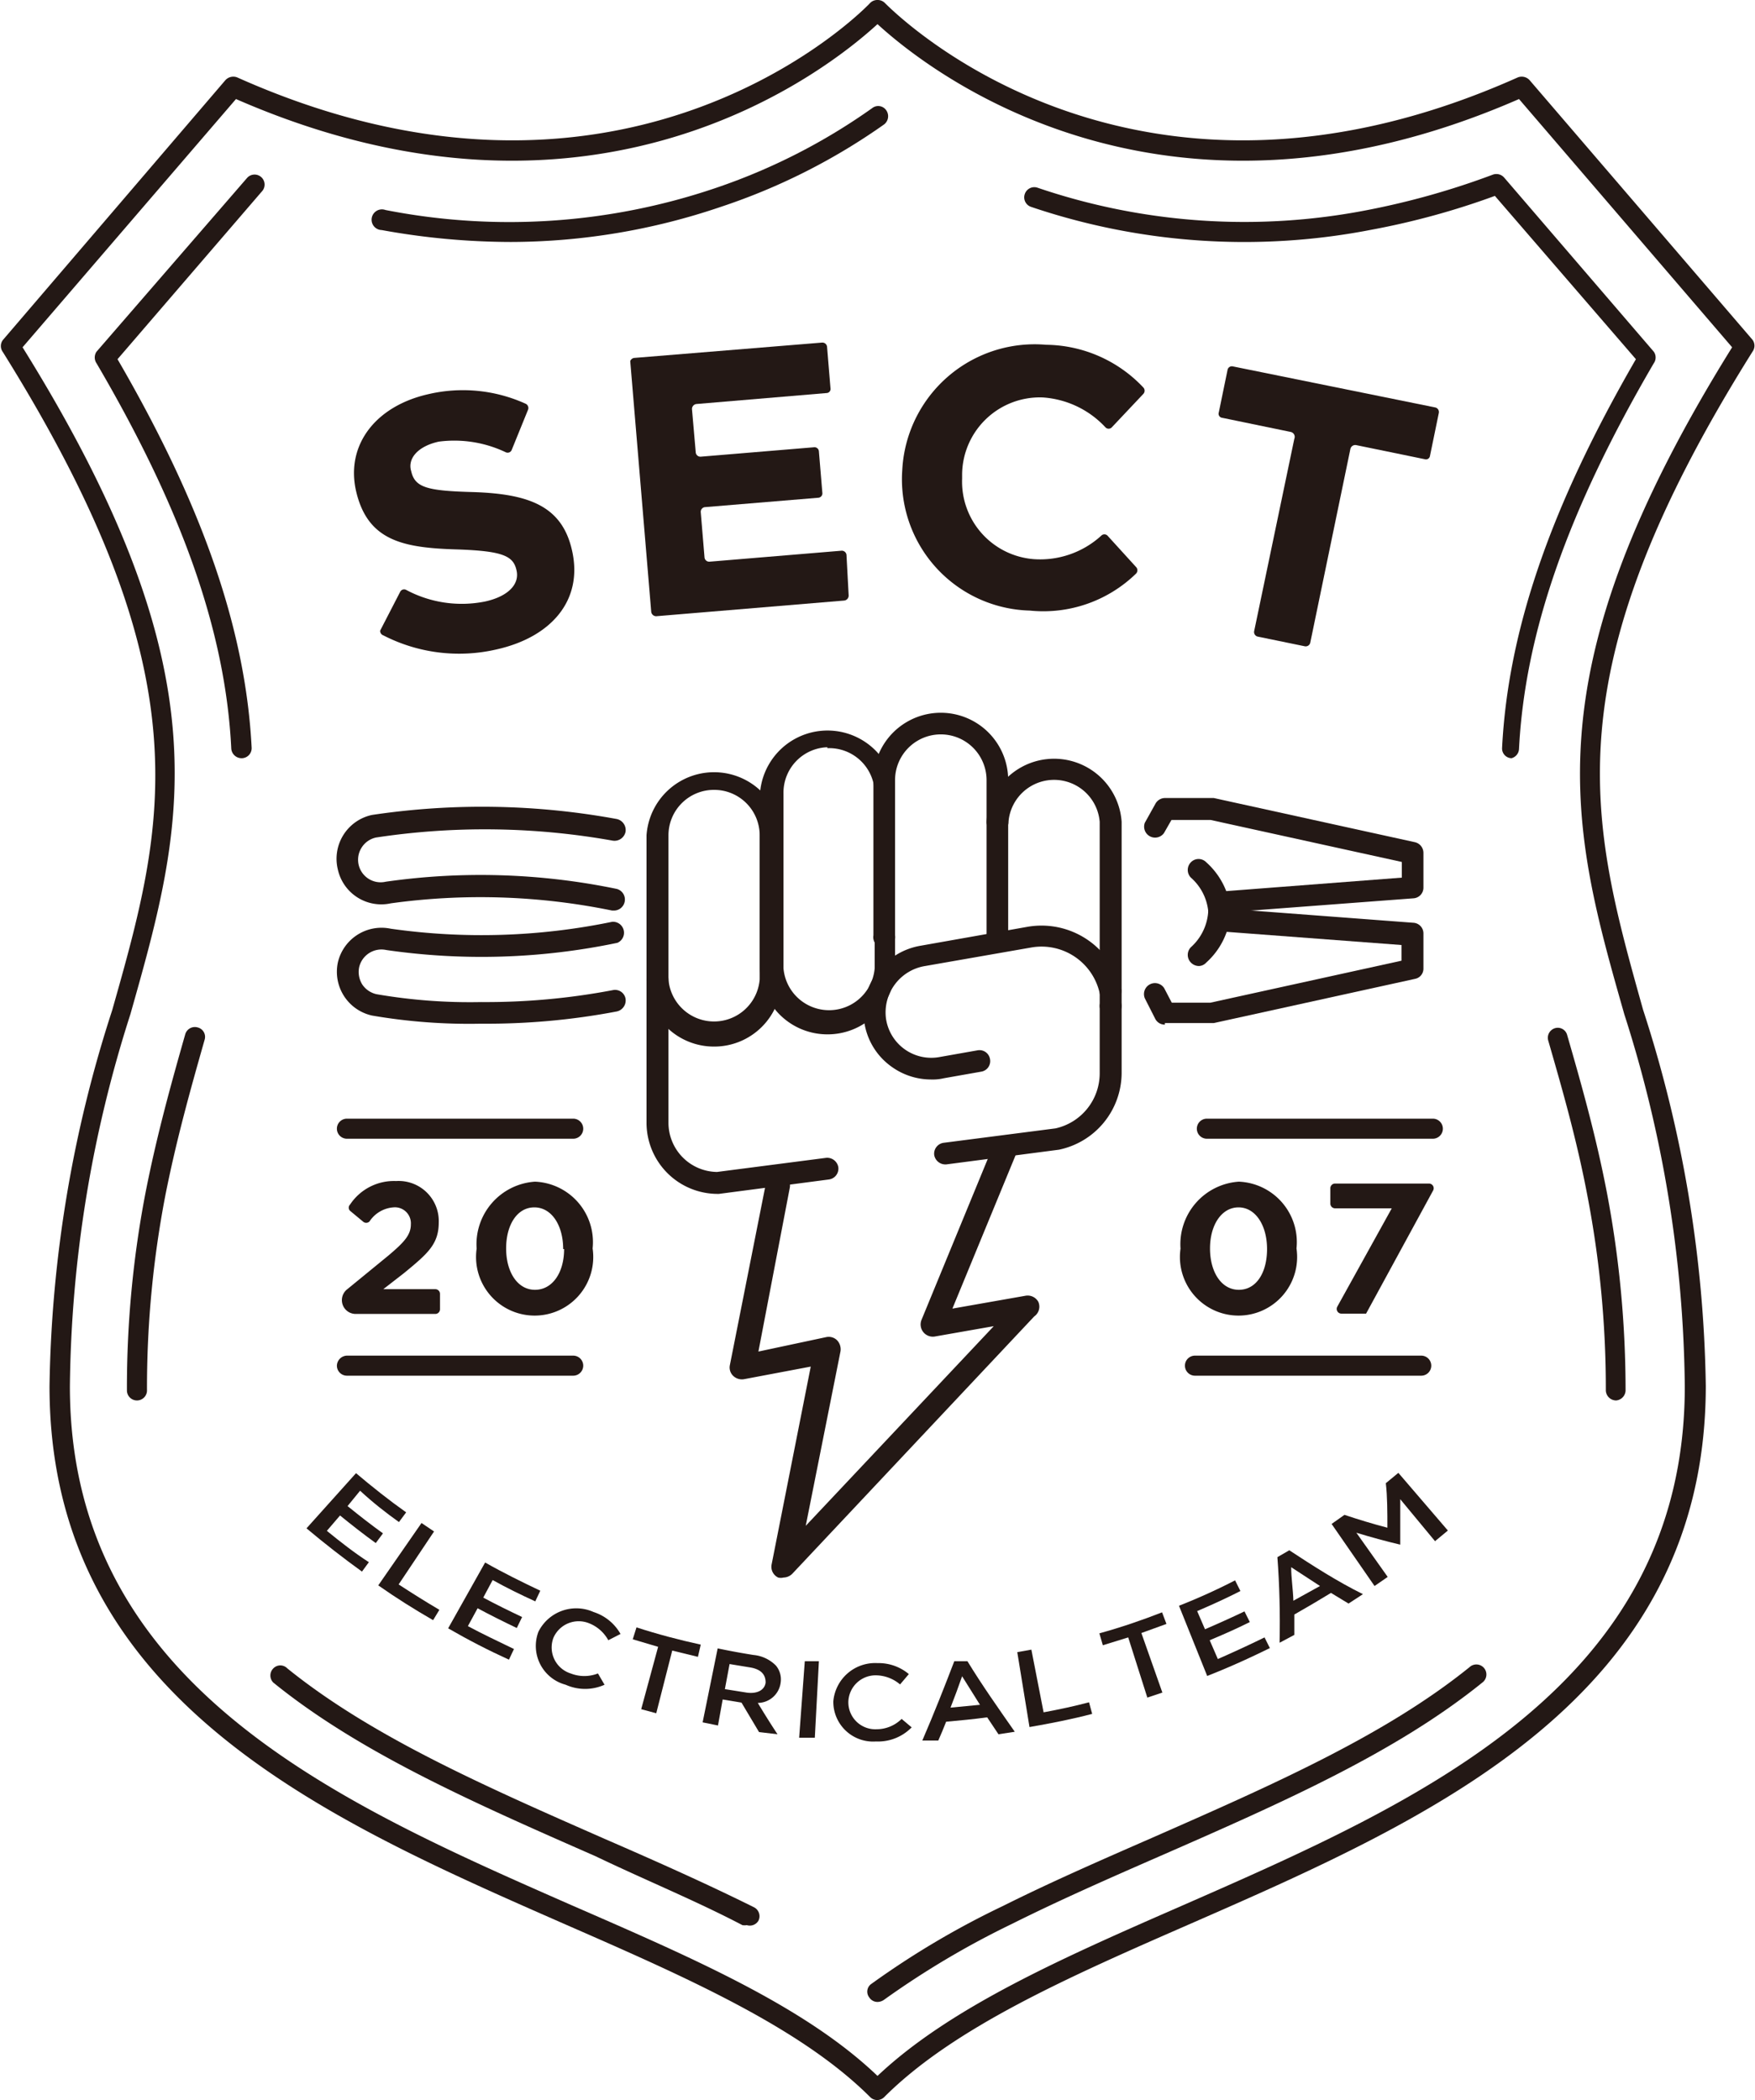 <svg xmlns="http://www.w3.org/2000/svg" viewBox="0 0 56 67"><defs><style>.cls-1{fill:#231815;}</style></defs><g id="レイヤー_2" data-name="レイヤー 2"><g id="レイヤー_1-2" data-name="レイヤー 1"><path class="cls-1" d="M19.61,29.05h-.08a20.88,20.88,0,0,0-7.06-.23,1.42,1.42,0,0,1-1.69-1.08A1.43,1.43,0,0,1,11.87,26a23.77,23.77,0,0,1,7.81.13.36.36,0,0,1,.28.41.36.36,0,0,1-.41.28A23.22,23.22,0,0,0,12,26.72a.72.72,0,0,0-.46.32.72.72,0,0,0,.77,1.09,21.42,21.42,0,0,1,7.37.23.35.35,0,0,1,.25.42A.35.35,0,0,1,19.61,29.05Z"/><path class="cls-1" d="M15.35,32.66a18.25,18.25,0,0,1-3.48-.26,1.43,1.43,0,0,1-1.09-1.69,1.43,1.43,0,0,1,1.69-1.08,20.6,20.6,0,0,0,7.06-.22.35.35,0,0,1,.17.67,21.17,21.17,0,0,1-7.37.23.73.73,0,0,0-.87.55.76.76,0,0,0,.1.55.74.74,0,0,0,.46.31,17.53,17.53,0,0,0,3.33.25,21.65,21.65,0,0,0,4.2-.38.34.34,0,0,1,.41.27.36.36,0,0,1-.28.41A22.21,22.21,0,0,1,15.35,32.66Z"/><path class="cls-1" d="M28,67a.32.32,0,0,1-.23-.09c-2.23-2.23-5.9-3.84-9.79-5.54C10.3,58,1.58,54.17,1.58,44.23a40.59,40.59,0,0,1,2-12c1.68-5.93,3-10.61-3.49-21a.32.32,0,0,1,0-.38L7.19,2.56a.34.34,0,0,1,.38-.09C19.52,7.81,27,.9,27.77.09A.32.32,0,0,1,28,0h0a.32.32,0,0,1,.23.09c.81.81,8.25,7.72,20.2,2.38a.34.34,0,0,1,.38.09l7.11,8.28a.32.32,0,0,1,0,.38c-6.5,10.36-5.17,15-3.49,21a40.59,40.59,0,0,1,2,12C54.42,54.17,45.7,58,38,61.37c-3.89,1.7-7.56,3.31-9.79,5.54A.32.32,0,0,1,28,67ZM.72,11.08C7.23,21.54,5.87,26.32,4.16,32.36A40.07,40.07,0,0,0,2.23,44.23c0,9.52,8.51,13.26,16,16.55C22.06,62.45,25.67,64,28,66.23c2.33-2.2,5.94-3.78,9.76-5.45,7.5-3.29,16-7,16-16.55a40.07,40.07,0,0,0-1.93-11.87c-1.71-6-3.07-10.82,3.44-21.28L48.47,3.16C37,8.17,29.56,2.2,28,.77,26.44,2.2,19,8.17,7.53,3.16Z"/><path class="cls-1" d="M38.26,30.82a.36.36,0,0,1-.26-.11.35.35,0,0,1,0-.49,1.67,1.67,0,0,0,.55-1.39.37.37,0,0,1,.08-.26.37.37,0,0,1,.24-.12L44.73,28v-.5l-6.1-1.34H37.38l-.24.42a.35.35,0,0,1-.61-.33l.34-.61a.35.35,0,0,1,.3-.18h1.56l6.42,1.41a.35.35,0,0,1,.27.34v1.1a.34.34,0,0,1-.32.35l-5.83.44a2.36,2.36,0,0,1-.78,1.61A.33.33,0,0,1,38.26,30.82Z"/><path class="cls-1" d="M37.17,32.69a.34.34,0,0,1-.31-.19l-.33-.65a.35.35,0,0,1,.62-.32l.24.46h1.23l6.1-1.34v-.5l-5.84-.44a.37.37,0,0,1-.24-.12.34.34,0,0,1-.08-.26A1.65,1.65,0,0,0,38,28a.35.35,0,0,1,0-.49.34.34,0,0,1,.49,0A2.38,2.38,0,0,1,39.27,29l5.83.44a.34.34,0,0,1,.32.35v1.11a.33.33,0,0,1-.27.33l-6.42,1.41H37.17Z"/><path class="cls-1" d="M18.29,36.33H11.07a.32.32,0,0,1,0-.64h7.22a.32.32,0,0,1,0,.64Z"/><path class="cls-1" d="M18.29,43.89H11.07a.32.32,0,0,1-.32-.32.33.33,0,0,1,.32-.32h7.22a.32.32,0,0,1,.32.32A.32.32,0,0,1,18.29,43.89Z"/><path class="cls-1" d="M45.72,36.33H38.51a.32.32,0,1,1,0-.64h7.21a.32.32,0,1,1,0,.64Z"/><path class="cls-1" d="M45.35,43.89H38.13a.32.32,0,0,1-.32-.32.32.32,0,0,1,.32-.32h7.22a.32.32,0,0,1,.32.32A.32.32,0,0,1,45.35,43.89Z"/><path class="cls-1" d="M12.39,40.06c.51-.43.72-.66.72-1a.51.51,0,0,0-.56-.54,1,1,0,0,0-.76.45.15.15,0,0,1-.21,0l-.41-.34a.14.14,0,0,1,0-.2,1.68,1.68,0,0,1,1.47-.75A1.28,1.28,0,0,1,14,39h0c0,.7-.36,1-1.1,1.61l-.67.52h1.66a.15.15,0,0,1,.15.15v.49a.15.15,0,0,1-.15.15H11.35a.44.44,0,0,1-.28-.78Z"/><path class="cls-1" d="M15.21,39.85h0a2,2,0,0,1,1.86-2.15,1.93,1.93,0,0,1,1.84,2.13v0a1.87,1.87,0,1,1-3.7,0Zm2.76,0h0c0-.76-.37-1.33-.92-1.33s-.9.56-.9,1.31v0c0,.75.36,1.32.92,1.32S18,40.6,18,39.85Z"/><path class="cls-1" d="M37.67,39.85h0a2,2,0,0,1,1.86-2.15,1.93,1.93,0,0,1,1.84,2.13v0a1.87,1.87,0,1,1-3.7,0Zm2.76,0h0c0-.76-.37-1.33-.91-1.33s-.91.56-.91,1.31v0c0,.75.36,1.32.92,1.32S40.43,40.6,40.43,39.85Z"/><path class="cls-1" d="M42.6,38.55a.15.15,0,0,1-.15-.15v-.49a.15.15,0,0,1,.15-.15h3a.15.15,0,0,1,.13.22l-2.14,3.93H42.8a.15.15,0,0,1-.13-.22l1.74-3.14Z"/><path class="cls-1" d="M11.36,47c.52.44,1.05.86,1.6,1.25l-.23.31c-.42-.3-.83-.62-1.24-1l-.4.49c.37.3.74.59,1.13.87l-.23.31c-.39-.28-.77-.58-1.14-.88l-.42.49c.44.36.89.71,1.34,1l-.22.3q-.9-.65-1.77-1.38Z"/><path class="cls-1" d="M13.45,48.59l.4.27-1.13,1.69c.43.28.86.55,1.3.81l-.2.33c-.59-.34-1.18-.71-1.75-1.11Z"/><path class="cls-1" d="M15.48,49.85c.58.33,1.17.62,1.76.9l-.16.34c-.46-.21-.91-.43-1.36-.68l-.3.56c.41.22.82.42,1.24.62l-.17.35c-.42-.2-.84-.41-1.25-.63l-.31.57c.48.26,1,.5,1.47.73l-.16.34c-.66-.3-1.3-.63-1.94-1Z"/><path class="cls-1" d="M17.18,52.06h0a1.35,1.35,0,0,1,1.76-.63,1.52,1.52,0,0,1,.86.7l-.39.2a1.2,1.2,0,0,0-.61-.54.88.88,0,0,0-1.14.46h0a.87.87,0,0,0,.55,1.14,1.19,1.19,0,0,0,.87,0l.21.36a1.51,1.51,0,0,1-1.24,0A1.28,1.28,0,0,1,17.18,52.06Z"/><path class="cls-1" d="M21,52.54l-.81-.24.12-.38c.68.22,1.36.4,2.05.55l-.09.39-.82-.2-.51,2-.48-.13Z"/><path class="cls-1" d="M22.9,52.59q.57.12,1.14.21a1.16,1.16,0,0,1,.72.34.69.69,0,0,1,.15.54h0a.74.74,0,0,1-.73.65c.2.33.41.67.63,1l-.59-.07-.56-.94-.6-.1-.15.83-.49-.1ZM23.82,54c.34.05.58-.08.61-.32h0c0-.26-.15-.42-.48-.48l-.67-.11-.15.8Z"/><path class="cls-1" d="M25.68,53l.45,0L26,55.44l-.5,0Z"/><path class="cls-1" d="M26.59,54.28h0A1.34,1.34,0,0,1,28,53.06a1.5,1.5,0,0,1,1,.35l-.28.33a1.21,1.21,0,0,0-.75-.29.87.87,0,0,0-.9.84h0a.86.86,0,0,0,.9.88,1.14,1.14,0,0,0,.8-.33l.32.27a1.5,1.5,0,0,1-1.14.45A1.27,1.27,0,0,1,26.59,54.28Z"/><path class="cls-1" d="M30.45,53l.42,0c.47.77,1,1.52,1.51,2.25l-.52.08-.36-.54c-.44.06-.87.1-1.31.14-.08.2-.16.4-.25.6l-.51,0C29.81,54.65,30.14,53.81,30.45,53Zm.82,1.39-.57-.91c-.12.34-.24.67-.37,1Z"/><path class="cls-1" d="M32.46,52.71l.45-.08.39,2c.49-.09,1-.2,1.45-.32l.1.37c-.65.17-1.31.3-2,.42Z"/><path class="cls-1" d="M36,52.24l-.81.25-.11-.38c.69-.19,1.36-.42,2-.67l.14.37-.8.29L37.09,54l-.48.16Z"/><path class="cls-1" d="M37.62,51.23a19.21,19.21,0,0,0,1.79-.81l.17.34c-.45.23-.91.44-1.38.64l.25.58q.63-.27,1.26-.57l.17.34c-.42.21-.85.4-1.28.58l.26.6c.5-.22,1-.45,1.49-.69l.17.34c-.65.32-1.31.62-2,.89Z"/><path class="cls-1" d="M40.76,49.68l.38-.22c.76.5,1.54,1,2.35,1.4l-.46.3-.56-.34q-.59.36-1.17.69c0,.22,0,.44,0,.65l-.47.25Q40.86,51,40.76,49.68Zm1.36.92L41.2,50c0,.35.06.71.07,1.07Z"/><path class="cls-1" d="M42.49,48.62l.41-.29c.45.15.91.29,1.37.41,0-.47,0-1-.05-1.42l.4-.33,1.58,1.84-.41.34-1.11-1.34c0,.48,0,1,0,1.45h0c-.47-.11-.94-.24-1.4-.38l1,1.41-.42.29Z"/><path class="cls-1" d="M12.13,20.12l.64-1.24a.14.14,0,0,1,.19-.06,3.76,3.76,0,0,0,2.52.37c.73-.16,1.11-.55,1-1v0c-.1-.45-.43-.61-1.87-.66-1.73-.05-2.88-.26-3.25-1.87v0c-.33-1.47.63-2.7,2.29-3.08a4.84,4.84,0,0,1,3.12.3.15.15,0,0,1,.08.19l-.52,1.28a.14.14,0,0,1-.19.08A3.82,3.82,0,0,0,14,14.09c-.68.15-1,.55-.88.94v0c.12.53.51.63,2,.67,1.75.06,2.81.44,3.13,1.85v0c.37,1.6-.66,2.78-2.41,3.17a5.29,5.29,0,0,1-3.61-.45A.15.15,0,0,1,12.13,20.12Z"/><path class="cls-1" d="M20.23,11.42l6-.49a.15.15,0,0,1,.16.13l.11,1.33a.13.13,0,0,1-.13.15l-4.15.35a.16.16,0,0,0-.14.16l.12,1.38a.15.15,0,0,0,.16.14l3.61-.3a.14.14,0,0,1,.16.13l.11,1.32a.14.14,0,0,1-.13.16l-3.62.3a.15.15,0,0,0-.13.16l.12,1.44a.15.15,0,0,0,.16.14l4.21-.35a.15.15,0,0,1,.16.13L27.08,19a.16.16,0,0,1-.14.16l-6,.5a.16.16,0,0,1-.16-.14l-.67-8A.16.16,0,0,1,20.23,11.42Z"/><path class="cls-1" d="M28.79,15v0a4.23,4.23,0,0,1,4.59-4,4.32,4.32,0,0,1,3.1,1.36.15.15,0,0,1,0,.21l-1,1.06a.14.14,0,0,1-.21,0,3,3,0,0,0-2-.95,2.48,2.48,0,0,0-2.57,2.44v.15A2.48,2.48,0,0,0,33,17.84a2.89,2.89,0,0,0,2.14-.75.14.14,0,0,1,.2,0l.91,1a.15.15,0,0,1,0,.21,4.24,4.24,0,0,1-3.39,1.18A4.19,4.19,0,0,1,28.79,15Z"/><path class="cls-1" d="M41.18,13.78,39,13.33a.13.13,0,0,1-.11-.17l.28-1.36a.14.14,0,0,1,.17-.11L45.8,13a.15.15,0,0,1,.11.18l-.28,1.36a.13.13,0,0,1-.17.11l-2.19-.45a.16.16,0,0,0-.18.12l-1.28,6.18a.15.15,0,0,1-.17.12l-1.51-.31a.15.15,0,0,1-.11-.18L41.3,14A.16.16,0,0,0,41.18,13.78Z"/><path class="cls-1" d="M25,50.33a.34.34,0,0,1-.17,0,.38.38,0,0,1-.21-.41l1.25-6.32L23.75,44a.4.4,0,0,1-.35-.1.37.37,0,0,1-.11-.35l1.15-5.8a.39.39,0,0,1,.46-.3.38.38,0,0,1,.3.45l-1,5.22,2.16-.46a.38.38,0,0,1,.35.1.42.42,0,0,1,.11.35l-1.11,5.57,6-6.37-1.88.33a.39.39,0,0,1-.43-.52l2.33-5.66a.39.39,0,0,1,.51-.21.38.38,0,0,1,.21.5l-2.06,5,2.33-.41a.39.39,0,0,1,.41.19A.38.38,0,0,1,33,42l-7.71,8.2A.41.41,0,0,1,25,50.33Z"/><path class="cls-1" d="M35.44,32.44a.35.35,0,0,1-.35-.34V26.22a1.46,1.46,0,0,0-2.91,0,.35.35,0,0,1-.7,0,2.16,2.16,0,0,1,4.31,0V32.1A.35.35,0,0,1,35.44,32.44Z"/><path class="cls-1" d="M31.83,30.19a.35.35,0,0,1-.35-.35V24.89a1.46,1.46,0,0,0-2.92,0v4.95a.35.35,0,1,1-.69,0V24.89a2.15,2.15,0,1,1,4.3,0v4.95A.35.35,0,0,1,31.83,30.19Z"/><path class="cls-1" d="M22.79,33.39a2.15,2.15,0,0,1-2.16-2.14v-4.6a2.16,2.16,0,0,1,4.31,0v4.6A2.15,2.15,0,0,1,22.79,33.39Zm0-8.19a1.45,1.45,0,0,0-1.46,1.45v4.6a1.46,1.46,0,0,0,2.91,0v-4.6A1.45,1.45,0,0,0,22.79,25.2Z"/><path class="cls-1" d="M26.4,33a2.15,2.15,0,0,1-2.15-2.14V25.32a2.16,2.16,0,0,1,4.31,0v5.57A2.15,2.15,0,0,1,26.4,33Zm0-9.16A1.45,1.45,0,0,0,25,25.32v5.57a1.46,1.46,0,0,0,2.91,0V25.32A1.45,1.45,0,0,0,26.4,23.87Z"/><path class="cls-1" d="M29.7,34.44a2.15,2.15,0,0,1-1.24-.4,2.12,2.12,0,0,1-.88-1.42,2.18,2.18,0,0,1,1.81-2.45l3.39-.6a2.61,2.61,0,0,1,3,2,.36.36,0,0,1-.29.4.36.36,0,0,1-.4-.28,1.9,1.9,0,0,0-2.19-1.46l-3.38.59a1.5,1.5,0,0,0-1.25,1.67A1.46,1.46,0,0,0,30,33.72l1.19-.21a.34.34,0,0,1,.4.28.34.34,0,0,1-.28.4l-1.19.21A1.58,1.58,0,0,1,29.7,34.44Z"/><path class="cls-1" d="M30.16,37.15a.36.36,0,0,1-.35-.3.35.35,0,0,1,.3-.39L33.68,36a1.8,1.8,0,0,0,1.41-1.76V32.1a.35.35,0,1,1,.7,0v2.14a2.51,2.51,0,0,1-2,2.44l-3.6.47Z"/><path class="cls-1" d="M22.9,38.09a2.27,2.27,0,0,1-2.27-2.26V31.25a.35.35,0,1,1,.7,0v4.58a1.57,1.57,0,0,0,1.55,1.56l3.48-.45a.36.36,0,0,1,.39.3.35.35,0,0,1-.3.39l-3.51.46Z"/><path class="cls-1" d="M7.71,24.19a.33.33,0,0,1-.33-.3c-.18-3.7-1.55-7.61-4.3-12.3a.33.33,0,0,1,0-.37L7.89,5.67a.32.32,0,0,1,.49.41L3.75,11.46c2.73,4.7,4.09,8.65,4.28,12.4a.32.32,0,0,1-.31.33Z"/><path class="cls-1" d="M4.37,44.68a.32.32,0,0,1-.32-.32,32.87,32.87,0,0,1,.59-6.29C5,36.23,5.46,34.58,5.91,33a.32.32,0,0,1,.4-.22.31.31,0,0,1,.22.39c-.45,1.58-.91,3.22-1.26,5a32.5,32.5,0,0,0-.58,6.17A.32.32,0,0,1,4.37,44.68Z"/><path class="cls-1" d="M23.83,61.42a.43.43,0,0,1-.14,0C22.2,60.64,20.63,60,19,59.22c-3.87-1.7-7.52-3.3-10.28-5.54a.32.32,0,0,1,0-.45.31.31,0,0,1,.45,0c2.7,2.18,6.31,3.76,10.13,5.44,1.68.73,3.25,1.43,4.76,2.18a.32.32,0,0,1,.14.43A.32.32,0,0,1,23.83,61.42Z"/><path class="cls-1" d="M28,63.87a.31.31,0,0,1-.26-.14.3.3,0,0,1,.07-.44A27.15,27.15,0,0,1,32,60.81c1.52-.76,3.1-1.45,4.77-2.18,3.82-1.68,7.42-3.26,10.12-5.44a.32.32,0,1,1,.41.49c-2.77,2.24-6.41,3.84-10.27,5.53-1.67.73-3.24,1.42-4.74,2.17a27.64,27.64,0,0,0-4.08,2.42A.37.37,0,0,1,28,63.87Z"/><path class="cls-1" d="M51.57,44.68a.33.33,0,0,1-.33-.32,32.5,32.5,0,0,0-.58-6.17c-.34-1.81-.81-3.44-1.26-5a.32.32,0,0,1,.23-.39A.31.31,0,0,1,50,33c.46,1.59.93,3.25,1.28,5.08a33.69,33.69,0,0,1,.59,6.29A.33.33,0,0,1,51.57,44.68Z"/><path class="cls-1" d="M48.23,24.19h0a.31.31,0,0,1-.3-.33c.19-3.75,1.55-7.7,4.27-12.4L47.7,6.25a24.35,24.35,0,0,1-3.94,1.08A21.21,21.21,0,0,1,32.9,6.6a.32.32,0,0,1-.2-.41.32.32,0,0,1,.41-.2,20.48,20.48,0,0,0,10.53.71,24.79,24.79,0,0,0,4-1.13.33.33,0,0,1,.36.1l4.77,5.55a.32.32,0,0,1,0,.37c-2.74,4.69-4.11,8.6-4.3,12.3A.32.32,0,0,1,48.23,24.19Z"/><path class="cls-1" d="M16.3,7.72a23.14,23.14,0,0,1-4.12-.38.33.33,0,1,1,.12-.64A20.49,20.49,0,0,0,22.83,6a19.31,19.31,0,0,0,5-2.55.31.31,0,0,1,.45.07.33.33,0,0,1-.07.45A19.84,19.84,0,0,1,23,6.6,20.9,20.9,0,0,1,16.3,7.72Z"/></g></g></svg>